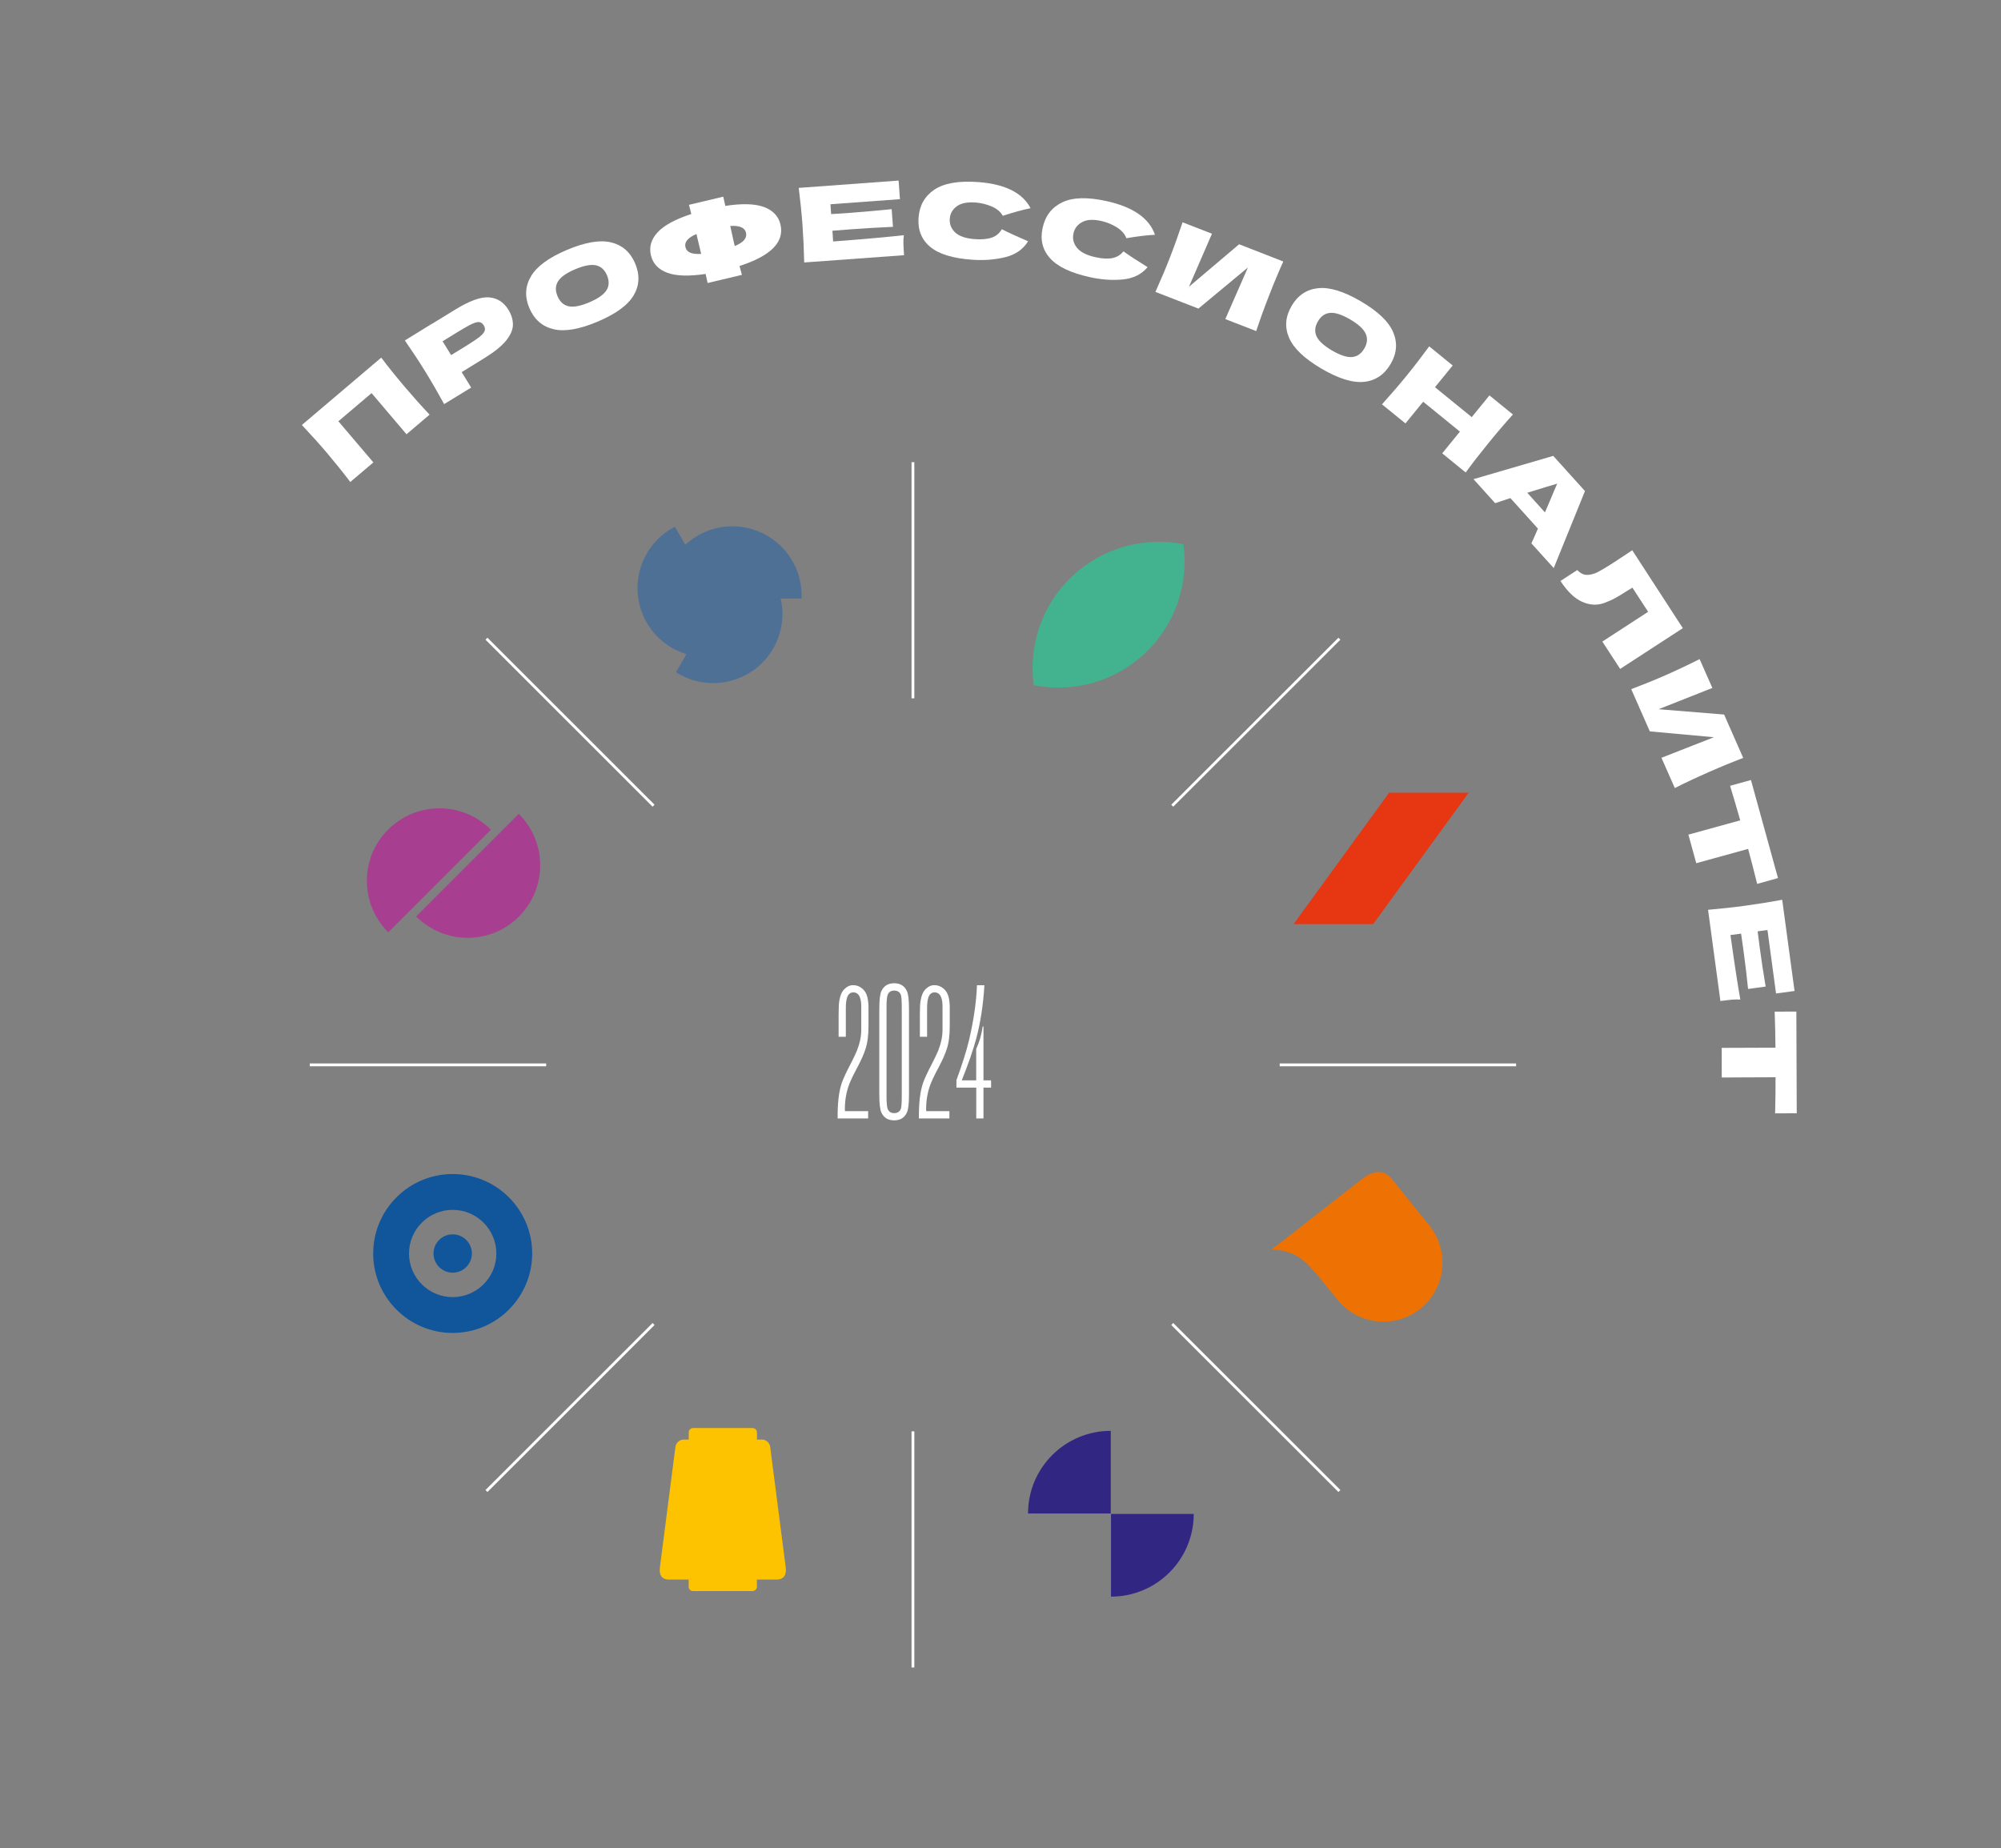 <?xml version="1.0" encoding="utf-8"?>
<!-- Generator: Adobe Illustrator 26.0.1, SVG Export Plug-In . SVG Version: 6.00 Build 0)  -->
<svg version="1.1" id="Слой_1" xmlns="http://www.w3.org/2000/svg" xmlns:xlink="http://www.w3.org/1999/xlink" x="0px" y="0px"
	 viewBox="0 0 409.98 378.69" style="enable-background:new 0 0 409.98 378.69;" xml:space="preserve">
<rect x="0" y="0" width="409.98" height="378.69" fill="#808080" stroke="none"/>
<style type="text/css">
	.st0{fill:#4F7095;}
	.st1{fill:#42B38E;}
	.st2{fill:#FDC300;}
	.st3{fill:#EE7203;}
	.st4{fill:#312783;}
	.st5{fill:#A83E90;}
	.st6{fill:none;stroke:#ffffff;stroke-width:0.572;stroke-miterlimit:10;}
	.st7{fill:#11559B;}
	.st8{fill:#E63612;}
</style>
<g>
	<g>
		<path fill="#ffffff" d="M177.86,229.17h-6.24c-0.03-3.15,0.26-5.58,0.86-7.29c0.31-0.91,0.94-2.25,1.87-4.02c0.52-1.01,0.92-1.86,1.21-2.54
			c0.6-1.51,0.9-2.94,0.9-4.29v-4.8c0-0.81-0.1-1.46-0.31-1.95c-0.26-0.62-0.7-0.94-1.33-0.94c-0.55,0-0.95,0.3-1.21,0.9
			c-0.21,0.57-0.31,1.33-0.31,2.26v5.93h-1.48v-4.6c0-1.38,0.05-2.33,0.16-2.85c0.16-1.01,0.5-1.79,1.03-2.32
			c0.53-0.53,1.12-0.8,1.78-0.8c0.68,0,1.29,0.22,1.83,0.66c0.55,0.44,0.91,1.04,1.09,1.79c0.16,0.68,0.23,1.36,0.23,2.07v3.86
			c0,1.95-0.21,3.52-0.62,4.72c-0.29,0.94-0.82,2.15-1.6,3.63c-0.99,1.85-1.61,3.17-1.87,3.98c-0.55,1.61-0.79,3.31-0.74,5.11h4.76
			V229.17z"/>
		<path fill="#ffffff" d="M183.2,229.56c-1.25,0-2.12-0.53-2.61-1.6c-0.29-0.6-0.43-1.81-0.43-3.63V206.7c0-1.82,0.14-3.03,0.43-3.63
			c0.49-1.07,1.37-1.6,2.61-1.6s2.12,0.53,2.61,1.6c0.29,0.6,0.43,1.81,0.43,3.63v17.63c0,1.82-0.14,3.03-0.43,3.63
			C185.32,229.03,184.45,229.56,183.2,229.56z M183.2,228.08c0.68,0,1.13-0.29,1.37-0.86c0.13-0.34,0.19-1.21,0.19-2.61v-18.17
			c0-1.4-0.06-2.27-0.19-2.61c-0.23-0.57-0.69-0.86-1.37-0.86c-0.65,0-1.09,0.29-1.33,0.86c-0.16,0.42-0.23,1.29-0.23,2.61v18.17
			c0,1.33,0.08,2.2,0.23,2.61C182.11,227.79,182.55,228.08,183.2,228.08z"/>
		<path fill="#ffffff" d="M194.51,229.17h-6.24c-0.03-3.15,0.26-5.58,0.86-7.29c0.31-0.91,0.94-2.25,1.87-4.02c0.52-1.01,0.92-1.86,1.21-2.54
			c0.6-1.51,0.9-2.94,0.9-4.29v-4.8c0-0.81-0.1-1.46-0.31-1.95c-0.26-0.62-0.7-0.94-1.33-0.94c-0.55,0-0.95,0.3-1.21,0.9
			c-0.21,0.57-0.31,1.33-0.31,2.26v5.93h-1.48v-4.6c0-1.38,0.05-2.33,0.16-2.85c0.16-1.01,0.5-1.79,1.03-2.32
			c0.53-0.53,1.12-0.8,1.78-0.8c0.68,0,1.29,0.22,1.83,0.66c0.55,0.44,0.91,1.04,1.09,1.79c0.16,0.68,0.23,1.36,0.23,2.07v3.86
			c0,1.95-0.21,3.52-0.62,4.72c-0.29,0.94-0.82,2.15-1.6,3.63c-0.99,1.85-1.61,3.17-1.87,3.98c-0.55,1.61-0.79,3.31-0.74,5.11h4.76
			V229.17z"/>
		<path fill="#ffffff" d="M201.69,201.87c-0.23,4.03-0.81,7.74-1.72,11.11c-0.62,2.29-1.6,5.08-2.92,8.39h2.96v-6.44c0.34-0.75,0.61-1.48,0.82-2.18
			c0.23-0.83,0.4-1.64,0.51-2.42h0.16v11.04h1.56v1.48h-1.56v6.32h-1.48v-6.32h-4.06v-1.52c1.22-3.35,2.08-6.07,2.57-8.15
			c0.96-4.08,1.51-7.85,1.64-11.31H201.69z"/>
	</g>
	<path fill="#ffffff" d="M82.91,79.25c1.77,2.07,3.47,3.99,5.11,5.71l-4.73,4.02l-7.16-8.43l-6.8,5.77l7.17,8.43l-4.73,4.01
		c-1.65-2.17-3.26-4.16-4.8-5.98c-1.54-1.81-3.25-3.71-5.12-5.7l16.26-13.8C79.54,75.18,81.15,77.17,82.91,79.25"/>
	<path fill="#ffffff" d="M93.16,63.5c2.98-1.84,5.32-2.7,7.01-2.57c1.69,0.13,3,0.95,3.96,2.48c0.65,1.05,0.97,2.09,0.96,3.12
		c-0.01,1.02-0.47,2.1-1.38,3.24c-0.91,1.13-2.4,2.33-4.45,3.6l-4.67,2.88l1.95,3.16L91,82.8c-1.31-2.39-2.59-4.61-3.84-6.63
		c-1.25-2.03-2.65-4.16-4.21-6.41l5.53-3.41l0.01,0.02L93.16,63.5z M95.53,70.86c1.24-0.77,2.15-1.38,2.73-1.84
		c0.57-0.46,0.92-0.87,1.04-1.22c0.12-0.36,0.07-0.73-0.18-1.13c-0.25-0.39-0.55-0.62-0.9-0.67c-0.36-0.06-0.86,0.07-1.53,0.38
		c-0.67,0.31-1.63,0.86-2.91,1.64l-3.1,1.91l1.75,2.83L95.53,70.86z"/>
	<path fill="#ffffff" d="M113.39,67.45c-2.29-0.55-3.94-1.99-4.93-4.32c-0.98-2.31-0.87-4.48,0.33-6.51c1.19-2.04,3.65-3.84,7.38-5.42
		c3.74-1.58,6.76-2.09,9.05-1.53c2.29,0.56,3.93,1.99,4.91,4.3c0.99,2.34,0.89,4.53-0.3,6.54c-1.19,2.02-3.66,3.82-7.42,5.41
		C118.68,67.49,115.68,68,113.39,67.45 M124.26,59.48c0.56-0.88,0.59-1.91,0.1-3.08c-0.49-1.14-1.25-1.82-2.27-2.04
		c-1.03-0.22-2.44,0.05-4.24,0.81c-1.78,0.76-2.95,1.57-3.51,2.47c-0.56,0.89-0.59,1.91-0.11,3.05c0.49,1.16,1.25,1.84,2.28,2.07
		c1.03,0.22,2.44-0.05,4.22-0.81C122.51,61.2,123.69,60.37,124.26,59.48"/>
	<path fill="#ffffff" d="M151.52,54.5l0.49,1.82l-7.03,1.67l-0.41-1.86c-3.4,0.51-6.02,0.44-7.85-0.24c-1.83-0.68-2.95-1.87-3.36-3.58
		c-0.4-1.7,0.05-3.26,1.37-4.7c1.31-1.43,3.62-2.68,6.91-3.76l-0.48-1.88l7.03-1.67c0.08,0.4,0.22,1.03,0.42,1.89
		c3.44-0.53,6.08-0.45,7.92,0.23c1.84,0.68,2.97,1.88,3.37,3.57C160.76,49.58,157.96,52.42,151.52,54.5 M141.39,51.76
		c0.52,0.24,1.28,0.32,2.27,0.27l-0.54-2.28l-0.43-1.8c-1.75,0.75-2.51,1.64-2.25,2.68C140.55,51.15,140.87,51.53,141.39,51.76
		 M152.49,49.15c0.37-0.45,0.48-0.94,0.36-1.47c-0.25-1.04-1.32-1.5-3.23-1.38l0.4,1.81c0.11,0.51,0.27,1.28,0.52,2.31
		C151.48,50.02,152.13,49.6,152.49,49.15"/>
	<path fill="#ffffff" d="M170.7,49.48c6.66-0.51,11.5-0.95,14.49-1.29c-0.09,0.59-0.11,1.18-0.09,1.79c0.02,0.62,0.06,1.38,0.13,2.31l-20.46,1.49
		c-0.06-2.73-0.18-5.28-0.35-7.65c-0.17-2.37-0.43-4.91-0.77-7.63l20.46-1.5l0.28,3.81l-14.24,1.04l0.14,2.02
		c0.84-0.05,2.09-0.13,3.75-0.25c2.79-0.21,5.67-0.46,8.65-0.76l0.27,3.62c-2.99,0.13-5.88,0.3-8.67,0.51
		c-1.65,0.12-2.9,0.22-3.74,0.29L170.7,49.48z"/>
	<path fill="#ffffff" d="M190.6,50.59c-1.78-1.48-2.58-3.47-2.4-5.97c0.18-2.51,1.26-4.43,3.24-5.76c1.98-1.32,4.95-1.84,8.91-1.56
		c5.54,0.4,9.14,2.18,10.8,5.36c-1.61,0.32-3.5,0.84-5.69,1.56c-0.45-0.82-1.21-1.46-2.28-1.92c-1.07-0.45-2.17-0.72-3.32-0.81
		c-1.68-0.12-2.97,0.14-3.84,0.79c-0.87,0.65-1.35,1.49-1.42,2.53c-0.08,1.12,0.3,2.08,1.13,2.84c0.83,0.77,2.17,1.22,3.99,1.35
		c1.46,0.11,2.63-0.01,3.52-0.33c0.89-0.32,1.56-0.89,2.02-1.71c1.39,0.72,3.19,1.54,5.38,2.48c-1,1.64-2.55,2.72-4.65,3.25
		c-2.1,0.52-4.36,0.7-6.78,0.53C195.25,52.95,192.38,52.07,190.6,50.59"/>
	<path fill="#ffffff" d="M215.13,52.9c-1.54-1.72-2.05-3.81-1.5-6.25c0.54-2.45,1.9-4.19,4.05-5.21c2.16-1.02,5.18-1.09,9.06-0.23
		c5.43,1.21,8.73,3.5,9.9,6.9c-1.64,0.08-3.6,0.31-5.86,0.7c-0.33-0.88-0.98-1.62-1.97-2.24c-0.99-0.61-2.04-1.04-3.16-1.29
		c-1.65-0.37-2.96-0.3-3.92,0.22c-0.96,0.52-1.56,1.28-1.78,2.29c-0.25,1.1-0.01,2.09,0.7,2.97c0.71,0.89,1.96,1.53,3.75,1.93
		c1.42,0.32,2.6,0.38,3.52,0.19c0.93-0.19,1.68-0.65,2.26-1.38c1.27,0.91,2.93,1.99,4.95,3.24c-1.23,1.47-2.92,2.31-5.08,2.52
		c-2.16,0.21-4.42,0.05-6.79-0.48C219.38,55.92,216.67,54.63,215.13,52.9"/>
	<path fill="#ffffff" d="M248.32,47.89l-4.72,10.87l10.28-8.71l9.05,3.53c-0.98,2.17-1.96,4.52-2.94,7.05c-1,2.54-1.86,4.95-2.61,7.21l-6.33-2.46
		l4.63-10.57l-10.14,8.42l-8.81-3.42c1.12-2.49,2.12-4.85,2.98-7.07c0.86-2.2,1.72-4.6,2.58-7.19L248.32,47.89z"/>
	<path fill="#ffffff" d="M264.11,69.2c-0.93-2.17-0.75-4.34,0.53-6.53c1.27-2.16,3.07-3.37,5.42-3.62c2.34-0.25,5.26,0.64,8.76,2.69
		c3.5,2.05,5.72,4.17,6.63,6.34c0.92,2.17,0.74,4.34-0.52,6.49c-1.29,2.19-3.1,3.42-5.43,3.67c-2.33,0.25-5.26-0.66-8.78-2.72
		C267.25,73.47,265.04,71.37,264.11,69.2 M277,73.16c1.05-0.08,1.89-0.66,2.53-1.75c0.63-1.07,0.72-2.08,0.28-3.04
		c-0.44-0.96-1.49-1.93-3.18-2.92c-1.67-0.98-3.03-1.42-4.08-1.34c-1.05,0.08-1.89,0.66-2.52,1.73c-0.63,1.08-0.73,2.1-0.29,3.06
		c0.43,0.95,1.49,1.92,3.16,2.91C274.59,72.79,275.95,73.24,277,73.16"/>
	<path fill="#ffffff" d="M309.98,84.93c-1.6,1.77-3.26,3.7-4.98,5.82c-1.72,2.12-3.3,4.14-4.7,6.06l-4.81-3.92l3.63-4.45l-7.53-6.13l-3.63,4.45
		l-4.81-3.91c1.83-2.03,3.5-3.97,5-5.81c1.5-1.84,3.06-3.87,4.68-6.07l4.81,3.92l-3.63,4.45l7.53,6.13l3.63-4.45L309.98,84.93z"/>
	<path fill="#ffffff" d="M313.76,111.33c0.37-0.79,0.82-1.79,1.34-3.02l-5.64-6.25l-3.12,1.04l-4.44-4.92l16.34-4.77l6.5,7.21l-6.4,15.78
		L313.76,111.33z M316.54,104.99c0.65-1.49,1.29-2.99,1.91-4.5l0.6-1.39c-1.36,0.4-3.41,1.02-6.13,1.87L316.54,104.99z"/>
	<path fill="#ffffff" d="M331.95,137.06l-3.65-5.6l9.38-6.1l-3.22-4.95l-1.05,0.64c-0.89,0.58-1.7,1.07-2.41,1.46c-0.71,0.39-1.47,0.73-2.28,1.03
		c-1.48,0.54-3,0.46-4.56-0.23c-1.56-0.7-3.04-2.12-4.44-4.27l3.45-2.24c0.47,0.51,0.97,0.83,1.51,0.95
		c0.54,0.12,1.23,0.03,2.07-0.26c0.67-0.24,2.02-1.03,4.08-2.36l3.6-2.38l10.36,15.96L331.95,137.06z"/>
	<path fill="#ffffff" d="M350.84,140.96l-11.02,4.36l13.43,1.09l3.91,8.89c-2.22,0.84-4.58,1.81-7.07,2.91c-2.5,1.1-4.81,2.18-6.94,3.26l-2.74-6.2
		l10.75-4.21l-13.13-1.2l-3.81-8.65c2.56-0.97,4.92-1.93,7.1-2.89c2.16-0.95,4.47-2.04,6.91-3.27L350.84,140.96z"/>
	<path fill="#ffffff" d="M360.02,181.11c-0.61-2.47-1.22-4.86-1.85-7.17l-10.63,2.93l-1.61-5.85l10.62-2.93c-0.65-2.31-1.35-4.68-2.08-7.08
		l4.28-1.18l5.54,20.09L360.02,181.11z"/>
	<path fill="#ffffff" d="M354.55,191.59c0.85,6.09,1.53,10.49,2.02,13.22c-0.58-0.04-1.18-0.03-1.79,0.03c-0.61,0.05-1.37,0.15-2.29,0.27
		l-2.53-18.69c2.72-0.24,5.26-0.51,7.62-0.84c2.36-0.32,4.88-0.72,7.57-1.22l2.53,18.69l-3.79,0.52l-1.76-13.01l-2.01,0.27
		c0.09,0.77,0.24,1.91,0.44,3.42c0.34,2.55,0.74,5.18,1.2,7.9l-3.6,0.49c-0.28-2.74-0.6-5.38-0.95-7.93
		c-0.2-1.51-0.36-2.64-0.48-3.41L354.55,191.59z"/>
	<path fill="#ffffff" d="M363.7,228.13c0.06-2.54,0.09-5.01,0.09-7.4l-11.02,0.05l-0.02-6.07l11.02-0.04c-0.02-2.41-0.07-4.87-0.16-7.38l4.44-0.02
		l0.08,20.84L363.7,228.13z"/>
	<path class="st0" d="M164.24,122.02c0-7.83-6.35-14.18-14.19-14.18c-3.73,0-7.1,1.45-9.64,3.79l-2.13-3.7
		c-0.19,0.1-0.38,0.2-0.56,0.3c-6.79,3.92-9.12,12.59-5.19,19.37c1.86,3.22,4.81,5.43,8.11,6.44l-2.14,3.7
		c0.18,0.11,0.36,0.22,0.54,0.33c6.78,3.91,15.47,1.59,19.38-5.19c1.86-3.23,2.3-6.87,1.53-10.24h4.27
		C164.23,122.44,164.24,122.23,164.24,122.02"/>
	<path class="st1" d="M219.69,118.06c-6.33,5.96-8.97,14.35-7.89,22.35c7.93,1.55,16.46-0.6,22.79-6.56
		c6.33-5.96,8.97-14.35,7.88-22.35C234.55,109.96,226.02,112.1,219.69,118.06"/>
	<path class="st2" d="M161,321.3l-3.19-24.78c-0.08-0.86-0.84-1.55-1.67-1.55h-1.05v-1.46c0-0.5-0.4-0.9-0.91-0.9h-12.17
		c-0.5,0-0.9,0.4-0.9,0.9v1.46h-1.05c-0.84,0-1.59,0.69-1.68,1.55l-3.19,24.78c-0.17,1.69,0.67,2.36,1.88,2.36h4.03v1.46
		c0,0.5,0.4,0.9,0.9,0.9h12.17c0.5,0,0.91-0.41,0.91-0.9v-1.46h4.03C160.33,323.65,161.17,322.98,161,321.3"/>
	<path class="st3" d="M292.86,251.12l-7.69-9.53c-1.31-1.71-3.38-2.04-5.89-0.16c-2.51,1.87-15.01,11.82-18.74,14.56
		c5.62,0.33,7.27,3,9.22,5.08l4.27,5.24c4.2,5.2,11.82,6.02,17.02,1.82C296.24,263.93,297.05,256.32,292.86,251.12"/>
	<path class="st4" d="M210.63,310.12h16.95v-16.94C218.22,293.18,210.63,300.76,210.63,310.12"/>
	<path class="st4" d="M244.58,310.21h-16.95v16.94C236.99,327.16,244.58,319.57,244.58,310.21"/>
	<path class="st5" d="M100.58,170.01c-0.01-0.01-0.02-0.02-0.03-0.03c-5.81-5.8-15.22-5.8-21.03,0c-5.8,5.8-5.8,15.21,0,21.02
		c0.01,0.01,0.02,0.02,0.03,0.03L100.58,170.01z"/>
	<path class="st5" d="M106.29,166.76c0.01,0.01,0.02,0.02,0.03,0.03c5.81,5.81,5.81,15.21,0,21.02c-5.8,5.8-15.22,5.8-21.03,0
		c-0.01-0.01-0.02-0.02-0.03-0.03L106.29,166.76z"/>
	<path class="st6" d="M274.43,130.87l-34.25,34.22 M310.63,218.19h-48.43 M274.43,305.51l-34.25-34.22 M187.05,341.67v-48.39
		 M99.67,305.51l34.24-34.22 M63.47,218.19h48.43 M99.67,130.87l34.24,34.22 M187.05,94.7v48.39"/>
	<path class="st7" d="M92.75,247.9c-4.93,0-8.95,4.01-8.95,8.94c0,4.93,4.01,8.94,8.95,8.94c4.93,0,8.95-4.01,8.95-8.94
		C101.69,251.91,97.68,247.9,92.75,247.9 M92.75,273.12c-8.98,0-16.29-7.3-16.29-16.28c0-8.98,7.31-16.28,16.29-16.28
		c8.98,0,16.29,7.3,16.29,16.28C109.03,265.82,101.73,273.12,92.75,273.12"/>
	<path class="st7" d="M92.75,260.77c2.17,0,3.93-1.76,3.93-3.93c0-2.17-1.76-3.92-3.93-3.92c-2.17,0-3.93,1.76-3.93,3.92
		C88.82,259.01,90.58,260.77,92.75,260.77"/>
	<polygon class="st8" points="284.61,162.43 300.91,162.43 281.35,189.34 265.05,189.34 	"/>
</g>
</svg >
